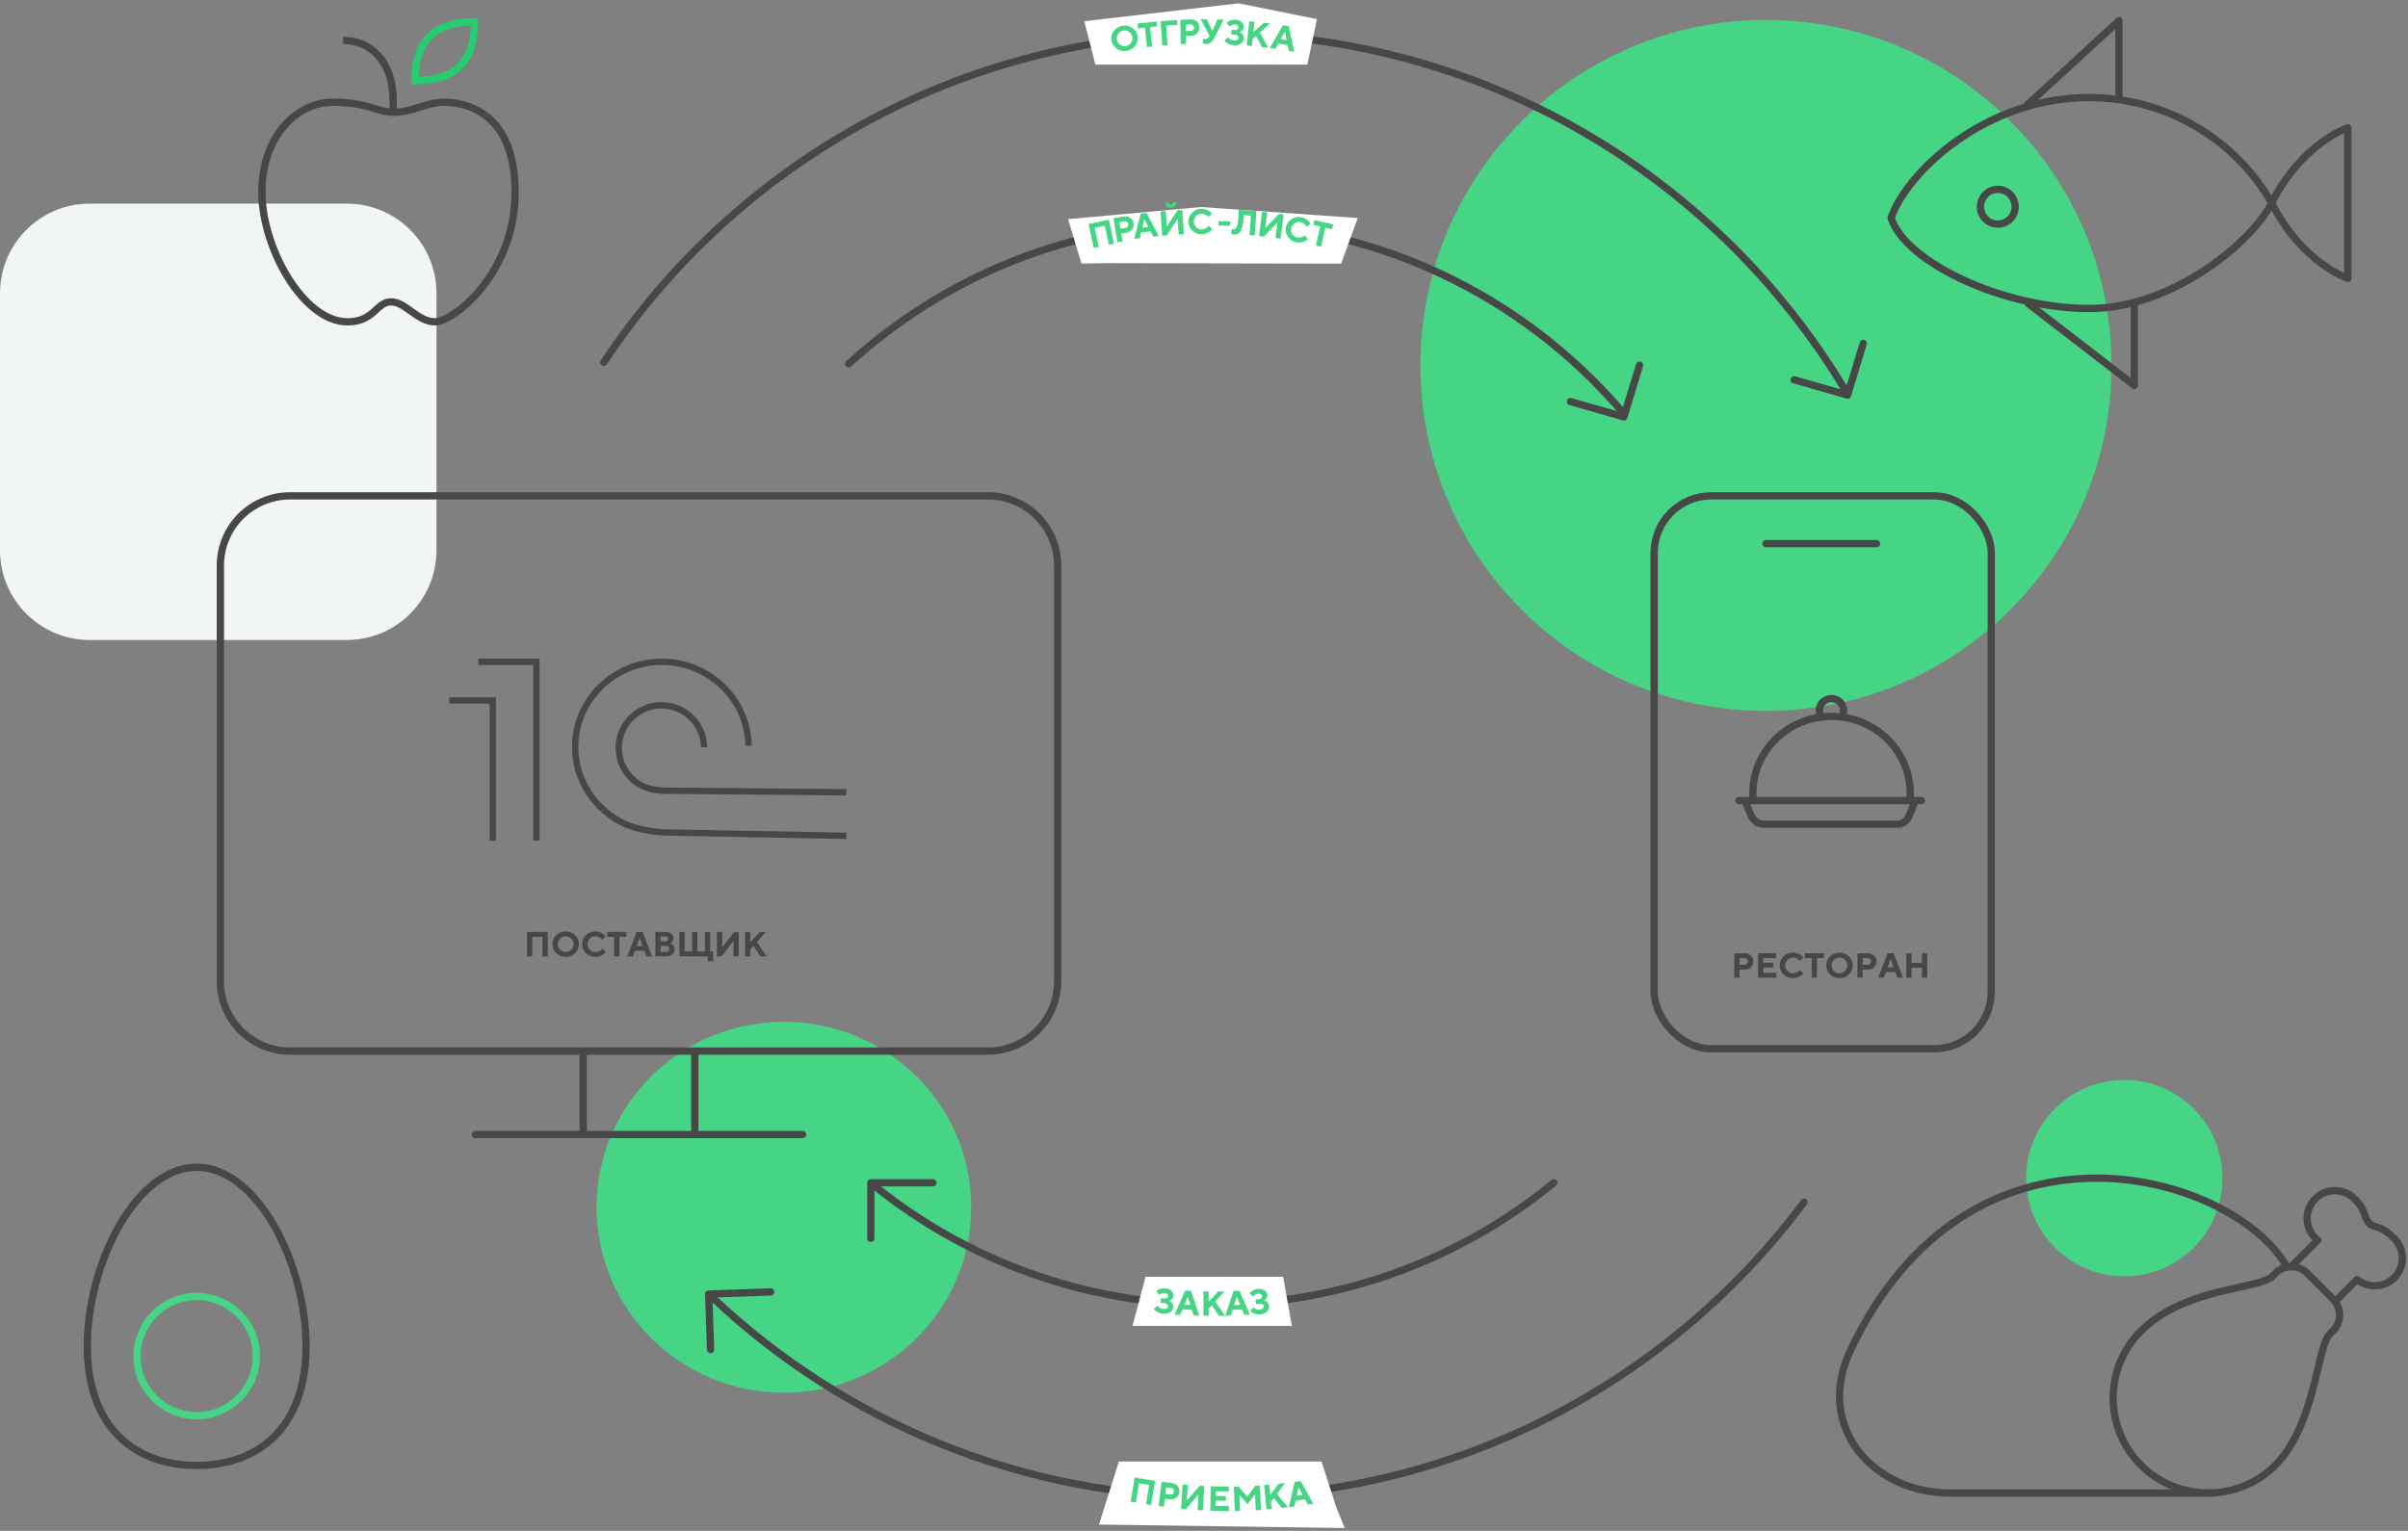 <?xml version="1.0" encoding="UTF-8"?> <svg xmlns="http://www.w3.org/2000/svg" xmlns:xlink="http://www.w3.org/1999/xlink" width="662px" height="421px" viewBox="0 0 662 421"><rect x="0" y="0" width="662" height="421" fill="#808080" stroke="none"/> <!-- Generator: Sketch 56.3 (81716) - https://sketch.com --> <title>Group 2</title> <desc>Created with Sketch.</desc> <g id="2-Suppliers" stroke="none" stroke-width="1" fill="none" fill-rule="evenodd"> <g id="Artboard" transform="translate(-167, -233)"> <g id="Group-2" transform="translate(167, 233)"> <g id="Group"> <g id="mix-main-(2)"> <path d="M215.5,281 C243.942,281 267,303.834 267,332 C267,360.166 243.942,383 215.5,383 C187.057,383 164,360.166 164,332 C164,303.834 187.057,281 215.5,281 Z" id="Path-Copy-3" fill="#46D485" fill-rule="nonzero"></path> <path d="M485.5,5.5 C537.967,5.5 580.5,48.033 580.5,100.5 C580.5,152.967 537.967,195.5 485.5,195.5 C433.033,195.5 390.5,152.967 390.5,100.5 C390.5,48.033 433.033,5.5 485.5,5.5 Z" id="Path-Copy" fill="#46D485" fill-rule="nonzero"></path> <g id="Group-15"> <g id="Group-5" transform="translate(0, 0.542)"> <g id="Group-2-Copy" transform="translate(123.5, 181.458)" stroke="#474747" stroke-width="1.744"> <polyline id="Path-25" points="0 10.635 11.981 10.635 11.981 49.186"></polyline> <polyline id="Path-25-Copy" points="7.987 0 23.962 0 23.962 49.186"></polyline> <path d="M109.16,35.892 C75.736,35.601 58.897,35.448 58.644,35.431 C57.374,35.346 55.91,35.124 54.755,34.791 C54.539,34.728 53.643,34.4 53.415,34.296 C49.394,32.437 46.593,28.381 46.593,23.676 C46.593,17.221 51.857,11.964 58.331,11.964 C64.747,11.964 69.975,17.132 70.065,23.513" id="Path"></path> <path d="M109.16,47.856 C76.292,47.275 59.601,46.967 59.087,46.934 C56.508,46.765 53.534,46.321 51.189,45.653 C50.749,45.528 48.93,44.871 48.467,44.663 C40.301,40.947 34.612,32.834 34.612,23.423 C34.612,10.514 45.302,0 58.451,0 C71.483,0 82.101,10.335 82.283,23.098" id="Path-Copy-5"></path> </g> <g id="Group-3-Copy" stroke-linecap="round" stroke-linejoin="round" transform="translate(454.753, 135.819)" stroke="#474747" stroke-width="2"> <rect id="Rectangle" x="0" y="0" width="92.679" height="152.043" rx="15.698"></rect> <g id="Group-11" transform="translate(23.28, 55.75)"> <path d="M3.862,27.644 L3.862,26.02 C3.862,14.357 13.543,4.902 25.487,4.902 C37.43,4.902 47.112,14.357 47.112,26.02 L47.112,27.644 M22.659,4.983 C21.773,3.612 22.057,1.813 23.326,0.767 C24.594,-0.279 26.458,-0.252 27.694,0.83 C28.93,1.913 29.159,3.72 28.231,5.064" id="Shape"></path> <path d="M0,28.051 L50.201,28.051 M48.528,28.051 L46.854,32.116 C46.412,33.556 45.054,34.546 43.508,34.555 L6.693,34.555 C5.271,34.555 4.016,33.498 3.347,32.116 L1.673,28.051" id="Shape"></path> </g> </g> <g id="Orion_flat-tv" stroke-linecap="round" stroke-linejoin="round" transform="translate(0, 54.542)"> <path d="M120,25.588 L120,96.243 C120,109.869 108.954,120.916 95.327,120.916 L24.673,120.916 C11.046,120.916 0,109.869 0,96.243 L0,25.588 C0,11.962 11.046,0.916 24.673,0.916 L95.327,0.916 C108.954,0.916 120,11.962 120,25.588 Z" id="Path-Copy-2" fill="#F2F5F6" fill-rule="nonzero"></path> <path d="M160.327,255.972 L160.327,233.972 L160.327,255.972 Z M191.019,255.972 L191.019,233.972 L191.019,255.972 Z M130.71,256.916 L220.635,256.916 L130.71,256.916 Z M79.767,81.277 L271.579,81.277 C282.175,81.277 290.765,89.867 290.765,100.463 L290.765,214.785 C290.765,225.382 282.175,233.972 271.579,233.972 L79.767,233.972 C69.17,233.972 60.58,225.382 60.58,214.785 L60.58,100.463 C60.58,89.867 69.17,81.277 79.767,81.277 Z" id="Shape" stroke="#474747" stroke-width="2"></path> </g> <g id="ПОСТАВЩИК-2" transform="translate(144, 255.458)" fill="#474747" fill-rule="nonzero"> <path d="M2.31,7.008 L2.31,1.636 L5.14,1.636 L5.14,7.008 L6.578,7.008 L6.578,0.293 L0.871,0.293 L0.871,7.008 L2.31,7.008 Z M11.519,7.152 C12.549,7.152 13.414,6.81 14.114,6.126 C14.814,5.441 15.164,4.616 15.164,3.651 C15.164,2.685 14.814,1.86 14.114,1.176 C13.414,0.491 12.549,0.149 11.519,0.149 C10.489,0.149 9.624,0.491 8.924,1.176 C8.224,1.86 7.874,2.685 7.874,3.651 C7.874,4.616 8.222,5.441 8.919,6.126 C9.623,6.81 10.489,7.152 11.519,7.152 Z M11.519,5.809 C10.918,5.809 10.408,5.6 9.989,5.181 C9.57,4.762 9.36,4.252 9.36,3.651 C9.36,3.05 9.568,2.541 9.984,2.125 C10.406,1.703 10.918,1.492 11.519,1.492 C12.12,1.492 12.63,1.702 13.049,2.121 C13.468,2.539 13.677,3.05 13.677,3.651 C13.677,4.252 13.468,4.762 13.049,5.181 C12.63,5.6 12.12,5.809 11.519,5.809 Z M19.673,7.152 C20.46,7.152 21.179,6.928 21.831,6.481 C22.113,6.276 22.353,6.052 22.551,5.809 L22.551,5.809 L21.592,4.85 C21.47,5.016 21.307,5.176 21.102,5.329 C20.655,5.649 20.178,5.809 19.673,5.809 C19.072,5.809 18.562,5.6 18.143,5.181 C17.724,4.762 17.515,4.252 17.515,3.651 C17.515,3.05 17.724,2.539 18.143,2.121 C18.562,1.702 19.072,1.492 19.673,1.492 C20.172,1.492 20.632,1.652 21.054,1.972 C21.253,2.125 21.416,2.285 21.544,2.452 L21.544,2.452 L22.503,1.492 C22.298,1.236 22.062,1.013 21.793,0.821 C21.166,0.373 20.46,0.149 19.673,0.149 C18.643,0.149 17.778,0.491 17.078,1.176 C16.378,1.86 16.028,2.685 16.028,3.651 C16.028,4.616 16.378,5.441 17.078,6.126 C17.778,6.81 18.643,7.152 19.673,7.152 Z M26.283,7.008 L26.283,1.636 L28.201,1.636 L28.201,0.293 L22.925,0.293 L22.925,1.636 L24.844,1.636 L24.844,7.008 L26.283,7.008 Z M29.976,7.008 L30.552,5.473 L33.142,5.473 L33.717,7.008 L35.252,7.008 L32.662,0.293 L31.031,0.293 L28.441,7.008 L29.976,7.008 Z M32.662,4.178 L31.031,4.178 L31.828,1.972 L31.866,1.972 L32.662,4.178 Z M39.185,7.008 C39.883,7.008 40.441,6.823 40.859,6.452 C41.278,6.081 41.488,5.627 41.488,5.09 C41.488,4.572 41.28,4.137 40.864,3.785 C40.672,3.631 40.464,3.523 40.241,3.459 C40.394,3.395 40.544,3.296 40.692,3.161 C40.999,2.867 41.152,2.503 41.152,2.068 C41.152,1.569 40.955,1.148 40.562,0.806 C40.169,0.464 39.646,0.293 38.994,0.293 L38.994,0.293 L36.164,0.293 L36.164,7.008 L39.185,7.008 Z M38.898,2.883 L37.603,2.883 L37.603,1.54 L38.898,1.54 C39.134,1.54 39.321,1.603 39.459,1.727 C39.596,1.852 39.665,2.013 39.665,2.212 C39.665,2.41 39.596,2.571 39.459,2.696 C39.321,2.821 39.134,2.883 38.898,2.883 L38.898,2.883 Z M39.089,5.761 L37.603,5.761 L37.603,4.13 L39.089,4.13 C39.371,4.13 39.593,4.204 39.756,4.351 C39.919,4.498 40.001,4.696 40.001,4.946 C40.001,5.195 39.919,5.393 39.756,5.541 C39.593,5.688 39.371,5.761 39.089,5.761 L39.089,5.761 Z M52.04,8.351 L52.04,5.665 L51.225,5.665 L51.225,0.293 L49.786,0.293 L49.786,5.665 L47.723,5.665 L47.723,0.293 L46.284,0.293 L46.284,5.665 L44.222,5.665 L44.222,0.293 L42.783,0.293 L42.783,7.008 L50.601,7.008 L50.601,8.351 L52.04,8.351 Z M54.39,7.008 L57.652,2.691 L57.652,7.008 L59.091,7.008 L59.091,0.293 L57.796,0.293 L54.534,4.61 L54.534,0.293 L53.095,0.293 L53.095,7.008 L54.39,7.008 Z M62.257,7.008 L62.257,5.042 L63.12,4.13 L65.087,7.008 L66.766,7.008 L64.08,3.075 L66.574,0.293 L64.847,0.293 L62.257,3.171 L62.257,0.293 L60.818,0.293 L60.818,7.008 L62.257,7.008 Z" id="ПОСТАВЩИК"></path> </g> <path d="M478.228,268.317 L478.228,266.11 L479.619,266.11 C480.329,266.11 480.907,265.899 481.351,265.477 C481.795,265.055 482.018,264.515 482.018,263.856 C482.018,263.197 481.795,262.657 481.351,262.235 C480.907,261.813 480.329,261.602 479.619,261.602 L479.619,261.602 L476.789,261.602 L476.789,268.317 L478.228,268.317 Z M479.571,264.767 L478.228,264.767 L478.228,262.945 L479.571,262.945 C479.859,262.945 480.091,263.029 480.267,263.199 C480.443,263.368 480.531,263.587 480.531,263.856 C480.531,264.125 480.443,264.344 480.267,264.513 C480.091,264.683 479.859,264.767 479.571,264.767 L479.571,264.767 Z M488.397,268.317 L488.397,266.974 L484.752,266.974 L484.752,265.535 L487.534,265.535 L487.534,264.24 L484.752,264.24 L484.752,262.945 L488.301,262.945 L488.301,261.602 L483.313,261.602 L483.313,268.317 L488.397,268.317 Z M492.906,268.461 C493.693,268.461 494.412,268.237 495.064,267.789 C495.346,267.584 495.586,267.361 495.784,267.118 L495.784,267.118 L494.825,266.158 C494.703,266.325 494.54,266.484 494.335,266.638 C493.888,266.958 493.411,267.118 492.906,267.118 C492.305,267.118 491.795,266.908 491.376,266.489 C490.957,266.07 490.747,265.56 490.747,264.959 C490.747,264.358 490.957,263.848 491.376,263.429 C491.795,263.01 492.305,262.801 492.906,262.801 C493.405,262.801 493.865,262.961 494.287,263.28 C494.486,263.434 494.649,263.594 494.777,263.76 L494.777,263.76 L495.736,262.801 C495.531,262.545 495.295,262.321 495.026,262.129 C494.399,261.681 493.693,261.458 492.906,261.458 C491.876,261.458 491.011,261.8 490.311,262.484 C489.611,263.168 489.261,263.993 489.261,264.959 C489.261,265.925 489.611,266.75 490.311,267.434 C491.011,268.118 491.876,268.461 492.906,268.461 Z M499.516,268.317 L499.516,262.945 L501.434,262.945 L501.434,261.602 L496.158,261.602 L496.158,262.945 L498.077,262.945 L498.077,268.317 L499.516,268.317 Z M505.703,268.461 C506.733,268.461 507.598,268.118 508.298,267.434 C508.998,266.75 509.348,265.925 509.348,264.959 C509.348,263.993 508.998,263.168 508.298,262.484 C507.598,261.8 506.733,261.458 505.703,261.458 C504.673,261.458 503.808,261.8 503.108,262.484 C502.408,263.168 502.058,263.993 502.058,264.959 C502.058,265.925 502.406,266.75 503.103,267.434 C503.807,268.118 504.673,268.461 505.703,268.461 Z M505.703,267.118 C505.102,267.118 504.592,266.908 504.173,266.489 C503.754,266.07 503.545,265.56 503.545,264.959 C503.545,264.358 503.752,263.85 504.168,263.434 C504.59,263.012 505.102,262.801 505.703,262.801 C506.304,262.801 506.814,263.01 507.233,263.429 C507.652,263.848 507.862,264.358 507.862,264.959 C507.862,265.56 507.652,266.07 507.233,266.489 C506.814,266.908 506.304,267.118 505.703,267.118 Z M512.082,268.317 L512.082,266.11 L513.473,266.11 C514.183,266.11 514.761,265.899 515.205,265.477 C515.65,265.055 515.872,264.515 515.872,263.856 C515.872,263.197 515.65,262.657 515.205,262.235 C514.761,261.813 514.183,261.602 513.473,261.602 L513.473,261.602 L510.644,261.602 L510.644,268.317 L512.082,268.317 Z M513.426,264.767 L512.082,264.767 L512.082,262.945 L513.426,262.945 C513.713,262.945 513.945,263.029 514.121,263.199 C514.297,263.368 514.385,263.587 514.385,263.856 C514.385,264.125 514.297,264.344 514.121,264.513 C513.945,264.683 513.713,264.767 513.426,264.767 L513.426,264.767 Z M517.886,268.317 L518.462,266.782 L521.052,266.782 L521.628,268.317 L523.163,268.317 L520.572,261.602 L518.942,261.602 L516.351,268.317 L517.886,268.317 Z M520.572,265.487 L518.942,265.487 L519.738,263.28 L519.776,263.28 L520.572,265.487 Z M525.513,268.317 L525.513,265.583 L528.391,265.583 L528.391,268.317 L529.83,268.317 L529.83,261.602 L528.391,261.602 L528.391,264.24 L525.513,264.24 L525.513,261.602 L524.074,261.602 L524.074,268.317 L525.513,268.317 Z" id="РЕСТОРАН" fill="#474747" fill-rule="nonzero"></path> <path d="M240.616,325.761 C266.012,346.089 298.217,358.243 333.256,358.243 C368.89,358.243 401.593,345.672 427.185,324.717 M445.579,112.233 C418.35,80.727 378.127,60.795 333.256,60.795 C294.766,60.795 259.696,75.461 233.314,99.517" id="Shape" stroke="#474747" stroke-width="2" stroke-linecap="round" stroke-linejoin="round"></path> <path d="M196.264,356.66 C232.322,390.483 280.854,411.201 334.231,411.201 C400.459,411.201 459.226,379.306 495.966,330.059" id="Path-Copy-16" stroke="#474747" stroke-width="2" stroke-linecap="round" stroke-linejoin="round"></path> <path d="M506.919,106.14 C471.638,47.758 407.5,8.72 334.231,8.72 C263.954,8.72 202.078,44.635 166.008,99.086" id="Path" stroke="#474747" stroke-width="2" stroke-linecap="round" stroke-linejoin="round"></path> <polyline id="Path-11-Copy-5" stroke="#474747" stroke-width="2" stroke-linecap="round" stroke-linejoin="round" transform="translate(247.94, 332.363) scale(-1, 1) rotate(-90) translate(-247.94, -332.363) " points="255.578 323.827 255.578 340.899 240.301 340.899"></polyline> <polyline id="Path-11-Copy-6" stroke="#474747" stroke-width="2" stroke-linecap="round" stroke-linejoin="round" transform="translate(203.619, 362.672) scale(-1, 1) rotate(-88) translate(-203.619, -362.672) " points="211.258 354.136 211.258 371.208 195.98 371.208"></polyline> <polyline id="Path-11-Copy-4" stroke="#474747" stroke-width="2" stroke-linecap="round" stroke-linejoin="round" transform="translate(502.746, 98.891) rotate(16) translate(-502.746, -98.891) " points="510.492 91.458 510.265 106.325 495 106.323"></polyline> <polyline id="Path-11-Copy-4" stroke="#474747" stroke-width="2" stroke-linecap="round" stroke-linejoin="round" transform="translate(441.246, 104.891) rotate(16) translate(-441.246, -104.891) " points="448.992 97.458 448.765 112.325 433.5 112.323"></polyline> <polygon id="Path-2" fill="#FFFFFF" points="362.062 4.718 359.404 17.236 303.602 17.236 301.15 17.236 298.08 5.299 340.5 0.371"></polygon> <polygon id="Path-2" fill="#FFFFFF" points="373.27 59.42 368.7 71.954 303.602 71.823 297.309 71.946 293.644 59.73 330.212 56.394"></polygon> <polygon id="Path-3" fill="#FFFFFF" points="314.922 350.586 311.36 364.063 355.156 364.063 352.756 350.586"></polygon> <polygon id="Path-4" fill="#FFFFFF" points="307.607 401.382 302.126 418.721 369.705 419.673 367.353 413.966 363.314 401.382"></polygon> </g> <g id="priemka" transform="translate(310, 406)" fill="#46D485" fill-rule="nonzero"> <polygon id="Path" points="0.838 6.953 1.939 0.329 7.569 1.265 6.468 7.889 5.049 7.653 5.929 2.354 3.138 1.89 2.257 7.189"></polygon> <path d="M8.535,8.184 L9.308,1.513 L12.119,1.839 C12.825,1.921 13.372,2.197 13.762,2.667 C14.158,3.138 14.318,3.7 14.242,4.355 C14.166,5.009 13.882,5.52 13.388,5.888 C12.901,6.256 12.305,6.4 11.6,6.318 L10.218,6.158 L9.964,8.349 L8.535,8.184 Z M10.373,4.824 L11.707,4.978 C11.993,5.011 12.231,4.955 12.422,4.81 C12.62,4.659 12.734,4.45 12.765,4.184 C12.796,3.917 12.732,3.69 12.573,3.505 C12.422,3.313 12.203,3.201 11.917,3.168 L10.583,3.013 L10.373,4.824 Z" id="Shape"></path> <polygon id="Path" points="14.673 8.97 15.116 2.27 16.552 2.365 16.267 6.672 19.807 2.58 21.099 2.665 20.656 9.366 19.22 9.271 19.505 4.964 15.966 9.056"></polygon> <polygon id="Path" points="22.734 9.452 22.845 2.738 27.833 2.82 27.811 4.163 24.262 4.105 24.24 5.4 27.022 5.445 27.001 6.74 24.219 6.694 24.195 8.133 27.84 8.193 27.818 9.536"></polygon> <polygon id="Path" points="29.465 9.555 29.192 2.845 30.486 2.792 32.903 5.575 35.087 2.606 36.381 2.553 36.654 9.263 35.216 9.321 35.037 4.912 32.989 7.683 30.723 5.087 30.903 9.496"></polygon> <polygon id="Path" points="38.167 9.09 37.527 2.405 38.96 2.268 39.234 5.133 41.538 2.022 43.257 1.857 41.039 4.864 44.087 8.524 42.416 8.683 40.185 6.006 39.412 6.995 39.599 8.953"></polygon> <path d="M46.487,5.34 L48.101,5.11 L47.001,3.038 L46.963,3.044 L46.487,5.34 Z M44.322,8.508 L45.938,1.494 L47.552,1.264 L51.065,7.545 L49.546,7.762 L48.759,6.324 L46.195,6.69 L45.842,8.291 L44.322,8.508 Z" id="Shape"></path> </g> <g id="pricelist" transform="translate(299, 55.5)" fill="#46D485" fill-rule="nonzero"> <polygon id="Path" points="1.683 12.694 0.262 6.131 5.841 4.923 7.262 11.486 5.856 11.79 4.719 6.54 1.953 7.139 3.09 12.389"></polygon> <path d="M8.194,11.139 L7.102,4.513 L9.894,4.053 C10.594,3.937 11.196,4.052 11.701,4.397 C12.211,4.74 12.52,5.237 12.627,5.887 C12.734,6.537 12.601,7.107 12.228,7.596 C11.862,8.084 11.328,8.386 10.627,8.502 L9.255,8.728 L9.614,10.905 L8.194,11.139 Z M9.036,7.403 L10.362,7.184 C10.646,7.137 10.859,7.018 11.003,6.826 C11.151,6.626 11.204,6.394 11.16,6.129 C11.116,5.864 10.992,5.664 10.789,5.529 C10.59,5.387 10.349,5.339 10.065,5.386 L8.74,5.604 L9.036,7.403 Z" id="Shape"></path> <path d="M15.056,7.097 L16.675,6.905 L15.625,4.808 L15.587,4.812 L15.056,7.097 Z M12.816,10.212 L14.599,3.239 L16.219,3.047 L19.58,9.411 L18.056,9.592 L17.304,8.135 L14.732,8.439 L14.341,10.031 L12.816,10.212 Z" id="Shape"></path> <path d="M21.322,0.273 L22.28,0.208 C22.291,0.374 22.354,0.508 22.47,0.609 C22.586,0.71 22.727,0.755 22.893,0.744 C23.059,0.732 23.192,0.669 23.293,0.553 C23.394,0.437 23.439,0.296 23.428,0.13 L24.385,0.066 C24.415,0.506 24.299,0.873 24.037,1.166 C23.775,1.459 23.414,1.622 22.954,1.653 C22.495,1.684 22.116,1.572 21.816,1.317 C21.517,1.061 21.352,0.713 21.322,0.273 Z M20.494,9.32 L20.039,2.62 L21.475,2.522 L21.767,6.829 L24.729,2.302 L26.021,2.214 L26.476,8.914 L25.04,9.011 L24.748,4.704 L21.786,9.232 L20.494,9.32 Z" id="Shape"></path> <path d="M33.295,6.59 L34.269,7.534 C34.075,7.78 33.838,8.008 33.56,8.217 C32.915,8.674 32.199,8.909 31.412,8.921 C30.383,8.937 29.511,8.608 28.797,7.935 C28.09,7.261 27.729,6.441 27.714,5.476 C27.699,4.51 28.035,3.68 28.721,2.985 C29.414,2.29 30.276,1.935 31.305,1.919 C32.092,1.907 32.802,2.12 33.435,2.558 C33.707,2.746 33.947,2.966 34.155,3.219 L33.211,4.192 C33.08,4.028 32.915,3.871 32.714,3.72 C32.287,3.407 31.824,3.254 31.326,3.262 C30.725,3.271 30.216,3.49 29.801,3.918 C29.391,4.34 29.191,4.852 29.201,5.453 C29.21,6.054 29.425,6.563 29.847,6.978 C30.276,7.387 30.791,7.587 31.392,7.578 C31.897,7.571 32.371,7.403 32.814,7.077 C33.016,6.92 33.176,6.758 33.295,6.59 Z" id="Path"></path> <polygon id="Path" points="35.969 6.509 36.002 5.31 39.215 5.398 39.182 6.597"></polygon> <path d="M39.493,8.81 L39.587,7.422 C39.642,7.451 39.692,7.471 39.737,7.48 C39.843,7.519 39.95,7.543 40.059,7.55 C40.244,7.563 40.4,7.532 40.527,7.457 C40.66,7.383 40.788,7.237 40.912,7.021 C41.042,6.799 41.148,6.467 41.229,6.024 C41.318,5.575 41.385,5.009 41.431,4.326 L41.574,2.22 L46.407,2.548 L45.953,9.247 L44.517,9.15 L44.881,3.79 L42.919,3.657 L42.867,4.423 C42.804,5.342 42.697,6.117 42.546,6.747 C42.394,7.372 42.202,7.849 41.968,8.179 C41.735,8.503 41.482,8.73 41.21,8.859 C40.946,8.982 40.641,9.032 40.297,9.008 C40.073,8.993 39.88,8.958 39.717,8.902 L39.493,8.81 Z" id="Path"></path> <polygon id="Path" points="47.143 9.413 47.949 2.747 49.378 2.92 48.859 7.205 52.616 3.311 53.901 3.467 53.095 10.133 51.666 9.961 52.185 5.675 48.428 9.569"></polygon> <path d="M59.777,9.206 L60.555,10.317 C60.317,10.522 60.042,10.701 59.73,10.853 C59.009,11.18 58.262,11.276 57.487,11.139 C56.473,10.959 55.68,10.472 55.106,9.675 C54.539,8.88 54.339,8.007 54.507,7.056 C54.675,6.105 55.162,5.353 55.968,4.801 C56.78,4.249 57.693,4.063 58.707,4.243 C59.481,4.38 60.138,4.723 60.677,5.273 C60.908,5.509 61.102,5.77 61.259,6.058 L60.148,6.836 C60.051,6.65 59.918,6.464 59.749,6.278 C59.39,5.89 58.964,5.652 58.473,5.565 C57.881,5.461 57.34,5.579 56.851,5.921 C56.369,6.258 56.076,6.723 55.971,7.315 C55.867,7.907 55.982,8.447 56.318,8.935 C56.661,9.418 57.129,9.712 57.721,9.816 C58.219,9.904 58.716,9.83 59.212,9.593 C59.44,9.477 59.629,9.348 59.777,9.206 Z" id="Path"></path> <polygon id="Path" points="62.768 12.027 63.946 6.786 62.074 6.365 62.368 5.055 67.516 6.211 67.222 7.522 65.35 7.101 64.172 12.342"></polygon> </g> <g id="otgruzka" transform="translate(305.5, 5)" fill="#46D485" fill-rule="nonzero"> <path d="M1.912,4.262 C1.566,4.737 1.44,5.272 1.534,5.866 C1.628,6.46 1.914,6.932 2.39,7.284 C2.872,7.629 3.41,7.754 4.004,7.66 C4.597,7.567 5.067,7.282 5.413,6.806 C5.764,6.323 5.892,5.785 5.798,5.191 C5.704,4.597 5.416,4.128 4.934,3.784 C4.458,3.432 3.923,3.303 3.329,3.397 C2.735,3.491 2.263,3.779 1.912,4.262 Z M1.485,8.379 C0.69,7.813 0.217,7.052 0.066,6.098 C-0.085,5.144 0.13,4.275 0.712,3.49 C1.3,2.704 2.102,2.231 3.119,2.07 C4.136,1.909 5.042,2.112 5.838,2.679 C6.64,3.245 7.116,4.005 7.267,4.959 C7.418,5.913 7.199,6.782 6.612,7.568 C6.03,8.353 5.231,8.826 4.214,8.987 C3.197,9.148 2.287,8.945 1.485,8.379 Z" id="Shape"></path> <polygon id="Path" points="9.842 7.948 9.269 2.606 7.361 2.811 7.218 1.476 12.464 0.913 12.607 2.248 10.7 2.453 11.273 7.794"></polygon> <polygon id="Path" points="14.035 7.514 13.58 0.814 18.127 0.506 18.217 1.846 15.107 2.056 15.47 7.416"></polygon> <path d="M19.134,7.123 L18.972,0.41 L21.801,0.342 C22.511,0.325 23.091,0.522 23.543,0.934 C24,1.345 24.237,1.88 24.253,2.538 C24.269,3.197 24.058,3.742 23.621,4.175 C23.19,4.608 22.619,4.832 21.91,4.85 L20.519,4.883 L20.572,7.089 L19.134,7.123 Z M20.487,3.54 L21.829,3.508 C22.117,3.501 22.345,3.413 22.514,3.242 C22.689,3.065 22.773,2.842 22.767,2.574 C22.76,2.305 22.665,2.09 22.482,1.928 C22.306,1.76 22.073,1.679 21.786,1.686 L20.443,1.718 L20.487,3.54 Z" id="Shape"></path> <path d="M25.185,6.941 L25.212,5.647 C25.275,5.673 25.329,5.691 25.374,5.698 C25.501,5.733 25.654,5.752 25.833,5.756 C26.294,5.765 26.65,5.533 26.904,5.059 L27.003,4.869 L24.606,0.26 L26.285,0.296 L27.8,3.504 L29.21,0.358 L30.888,0.393 L28.284,5.568 C27.763,6.612 27.001,7.124 25.997,7.102 C25.773,7.098 25.578,7.071 25.413,7.023 C25.394,7.016 25.369,7.006 25.337,6.992 C25.305,6.985 25.277,6.978 25.251,6.972 C25.226,6.958 25.204,6.948 25.185,6.941 Z" id="Path"></path> <path d="M31.116,6.163 L32.134,5.266 C32.24,5.414 32.369,5.55 32.522,5.675 C32.863,5.953 33.244,6.105 33.665,6.132 C34.093,6.159 34.42,6.103 34.647,5.964 C34.874,5.824 34.995,5.637 35.01,5.4 C35.024,5.171 34.934,4.973 34.74,4.807 C34.546,4.634 34.254,4.535 33.865,4.511 L32.955,4.453 L33.034,3.208 L33.848,3.26 C34.199,3.282 34.465,3.229 34.646,3.099 C34.834,2.97 34.935,2.791 34.95,2.561 C34.964,2.331 34.887,2.14 34.717,1.989 C34.553,1.837 34.296,1.751 33.945,1.728 C33.607,1.707 33.274,1.798 32.947,2.001 C32.78,2.119 32.651,2.223 32.562,2.313 L31.666,1.295 C31.85,1.108 32.062,0.955 32.3,0.836 C32.858,0.531 33.466,0.4 34.123,0.442 C34.857,0.488 35.436,0.711 35.859,1.11 C36.282,1.508 36.478,1.96 36.446,2.464 C36.416,2.936 36.206,3.307 35.817,3.577 C35.65,3.695 35.462,3.779 35.254,3.83 C35.485,3.915 35.702,4.041 35.902,4.208 C36.327,4.581 36.522,5.042 36.487,5.59 C36.452,6.146 36.179,6.606 35.669,6.971 C35.166,7.33 34.502,7.483 33.679,7.431 C32.945,7.384 32.296,7.16 31.732,6.759 C31.512,6.598 31.306,6.399 31.116,6.163 Z" id="Path"></path> <polygon id="Path" points="37.231 7.519 37.939 0.841 39.37 0.993 39.067 3.855 41.946 1.266 43.663 1.448 40.89 3.951 43.146 8.146 41.477 7.969 39.824 4.899 38.87 5.715 38.662 7.67"></polygon> <path d="M46.588,5.793 L48.2,6.043 L47.751,3.741 L47.713,3.735 L46.588,5.793 Z M43.594,8.192 L47.184,1.954 L48.796,2.204 L50.325,9.237 L48.808,9.002 L48.475,7.397 L45.915,6.999 L45.111,8.428 L43.594,8.192 Z" id="Shape"></path> </g> <g id="zakaz" transform="translate(317, 354)" fill="#46D485" fill-rule="nonzero"> <path d="M0.184,5.922 L1.229,5.056 C1.33,5.207 1.455,5.347 1.604,5.476 C1.937,5.764 2.313,5.928 2.733,5.967 C3.16,6.007 3.489,5.96 3.719,5.828 C3.95,5.695 4.077,5.511 4.099,5.275 C4.12,5.046 4.036,4.846 3.846,4.674 C3.657,4.496 3.369,4.388 2.98,4.352 L2.073,4.268 L2.188,3.026 L3,3.102 C3.351,3.134 3.618,3.088 3.803,2.964 C3.994,2.841 4.101,2.665 4.122,2.435 C4.144,2.206 4.072,2.013 3.906,1.856 C3.747,1.7 3.493,1.606 3.143,1.573 C2.805,1.542 2.47,1.623 2.137,1.817 C1.966,1.929 1.835,2.03 1.743,2.117 L0.877,1.073 C1.067,0.892 1.283,0.745 1.525,0.633 C2.091,0.345 2.702,0.232 3.358,0.293 C4.091,0.361 4.662,0.6 5.074,1.011 C5.485,1.422 5.667,1.879 5.621,2.382 C5.577,2.853 5.356,3.218 4.96,3.477 C4.789,3.589 4.598,3.668 4.389,3.713 C4.618,3.805 4.83,3.937 5.026,4.109 C5.44,4.495 5.621,4.961 5.57,5.509 C5.519,6.063 5.232,6.515 4.712,6.864 C4.198,7.208 3.53,7.342 2.709,7.265 C1.976,7.197 1.334,6.954 0.782,6.537 C0.567,6.369 0.367,6.164 0.184,5.922 Z" id="Path"></path> <path d="M8.621,4.798 L10.25,4.876 L9.561,2.634 L9.522,2.632 L8.621,4.798 Z M5.898,7.5 L8.808,0.917 L10.437,0.996 L12.701,7.828 L11.168,7.754 L10.667,6.193 L8.079,6.068 L7.431,7.574 L5.898,7.5 Z" id="Shape"></path> <polygon id="Path" points="13.84 7.843 13.859 1.128 15.298 1.132 15.29 4.01 17.888 1.14 19.615 1.145 17.113 3.919 19.787 7.86 18.108 7.855 16.15 4.972 15.284 5.881 15.278 7.847"></polygon> <path d="M22.285,4.905 L23.914,4.832 L23.02,2.663 L22.982,2.665 L22.285,4.905 Z M19.823,7.847 L22.112,1.023 L23.741,0.951 L26.627,7.544 L25.094,7.612 L24.451,6.105 L21.863,6.22 L21.356,7.779 L19.823,7.847 Z" id="Shape"></path> <path d="M26.697,6.573 L27.57,5.535 C27.697,5.666 27.845,5.781 28.014,5.882 C28.393,6.106 28.792,6.2 29.213,6.164 C29.64,6.127 29.955,6.023 30.159,5.852 C30.362,5.68 30.454,5.476 30.433,5.241 C30.414,5.011 30.295,4.829 30.078,4.694 C29.86,4.552 29.557,4.498 29.169,4.531 L28.261,4.609 L28.154,3.367 L28.966,3.297 C29.317,3.267 29.572,3.174 29.732,3.019 C29.898,2.864 29.971,2.671 29.952,2.442 C29.932,2.212 29.827,2.035 29.636,1.91 C29.452,1.785 29.185,1.737 28.834,1.768 C28.497,1.797 28.181,1.936 27.888,2.186 C27.74,2.327 27.628,2.449 27.554,2.552 L26.516,1.678 C26.671,1.466 26.857,1.283 27.075,1.13 C27.581,0.746 28.162,0.526 28.819,0.469 C29.552,0.406 30.157,0.54 30.635,0.871 C31.113,1.202 31.373,1.62 31.417,2.123 C31.457,2.594 31.305,2.993 30.961,3.318 C30.813,3.459 30.639,3.57 30.441,3.651 C30.683,3.701 30.915,3.793 31.139,3.928 C31.614,4.234 31.876,4.661 31.923,5.209 C31.971,5.763 31.769,6.259 31.319,6.695 C30.875,7.125 30.242,7.375 29.42,7.446 C28.687,7.509 28.012,7.385 27.394,7.072 C27.152,6.945 26.92,6.779 26.697,6.573 Z" id="Path"></path> </g> </g> </g> <g id="Group-3" stroke-linecap="round" stroke-linejoin="round" transform="translate(582.5, 55.5) scale(-1, 1) translate(-582.5, -55.5) translate(519, 5)" stroke="#474747" stroke-width="2"> <circle id="Oval" cx="96.767" cy="51.858" r="4.777"></circle> <path d="M88.578,23.761 C88.168,23.358 63.461,0.676 63.461,0.676 L63.461,22.167 M88.375,78.512 L59.233,100.993 L59.233,78.372" id="Shape"></path> <path d="M126.112,54.978 C121.926,42.548 100.356,21.831 71.699,21.831 C50.9,21.831 31.71,32.912 21.472,50.835 C13.101,67.408 0.544,71.551 0.544,71.551 L0.544,30.118 C0.544,30.118 13.101,34.261 21.472,50.835 C26.756,61.303 48.45,79.838 71.699,79.838 C94.948,79.838 121.926,67.408 126.112,54.978 Z" id="Path"></path> </g> <g id="Group-8" transform="translate(72, 6)" stroke-width="2"> <path d="M36.198,24.859 C31.464,24.859 29.376,22.114 19.491,22.114 C9.606,22.114 -1.3500312e-13,31.447 -1.3500312e-13,46.819 C-1.3500312e-13,62.191 11.416,82.503 23.529,82.503 C30.907,82.503 31.464,77.014 35.502,77.014 C39.539,77.014 42.741,82.503 47.614,82.503 C52.487,82.503 69.611,69.465 69.611,46.819 C69.611,24.173 55.132,22.114 50.12,22.114 C45.108,22.114 41.627,24.859 36.198,24.859 Z" id="Path" stroke="#474747"></path> <path d="M22.344,5.103 C29.494,5.103 36.095,10.413 36.095,21.871 L36.095,24.666" id="Path" stroke="#474747"></path> <path d="M42.11,16.16 C42.11,8.08 44.832,-5.32907052e-14 58.439,-5.32907052e-14 C58.439,8.08 55.718,16.16 42.11,16.16 Z" id="Shape" stroke="#26CD70"></path> </g> <path d="M485.5,149.5 L515.872,149.5" id="Path-5" stroke="#474747" stroke-width="2" stroke-linecap="round"></path> <path d="M584,297 C598.912,297 611,309.088 611,324 C611,338.912 598.912,351 584,351 C569.088,351 557,338.912 557,324 C557,309.088 569.088,297 584,297 Z" id="Path-Copy-3" fill="#46D485" fill-rule="nonzero"></path> <g id="Group-13" transform="translate(505.722, 324)" stroke="#474747" stroke-linecap="round" stroke-linejoin="round" stroke-width="2"> <path d="M136.237,33.902 L142.269,27.867 C145.414,30.454 150.037,30.114 152.768,27.094 C155.5,24.074 155.376,19.44 152.488,16.57 C148.535,12.623 147.073,13.857 145.734,12.519 C143.896,10.683 144.956,9.036 141.678,5.766 C139.76,3.776 136.918,2.976 134.244,3.675 C131.57,4.373 129.481,6.461 128.781,9.134 C128.081,11.808 128.88,14.651 130.868,16.57 C131.055,16.757 131.283,16.868 131.486,17.037 L124.177,24.338" id="Path"></path> <path d="M82.873,78.938 C93.074,89.135 109.609,89.135 119.81,78.938 C120.485,78.259 121.123,77.544 121.721,76.796 C121.846,76.641 121.957,76.467 122.079,76.303 C122.494,75.764 122.901,75.222 123.264,74.664 C130.975,63.097 131.654,45.983 134.764,42.878 L135.646,41.997 C138.071,39.568 138.071,35.634 135.646,33.205 L128.61,26.163 C126.179,23.735 122.24,23.735 119.81,26.163 L118.928,27.045 C115.601,30.375 97.101,30.017 84.914,40.168 C84.203,40.744 83.522,41.355 82.873,41.999 C77.974,46.897 75.221,53.541 75.221,60.469 C75.221,67.397 77.974,74.04 82.873,78.938 L82.873,78.938 Z" id="Path"></path> <path d="M122.961,24.343 C108.048,-1.673 35.43,-22.421 2.701,48.003 C-6.61,68.751 9.516,86.587 30.264,86.587 L102.431,86.587" id="Path"></path> </g> <g id="Group-15" transform="translate(24, 321)" stroke-linecap="round" stroke-linejoin="round" stroke-width="2"> <path d="M60.133,49.2 C60.133,71.887 46.74,82 30.067,82 C13.393,82 0,71.887 0,49.2 C0,26.513 13.393,1.42108547e-14 30.067,1.42108547e-14 C46.74,1.42108547e-14 60.133,26.513 60.133,49.2 Z" id="Path" stroke="#474747"></path> <circle id="Oval" stroke="#46D485" cx="30.067" cy="51.933" r="16.4"></circle> </g> </g> </g> </g> </g> </svg> 